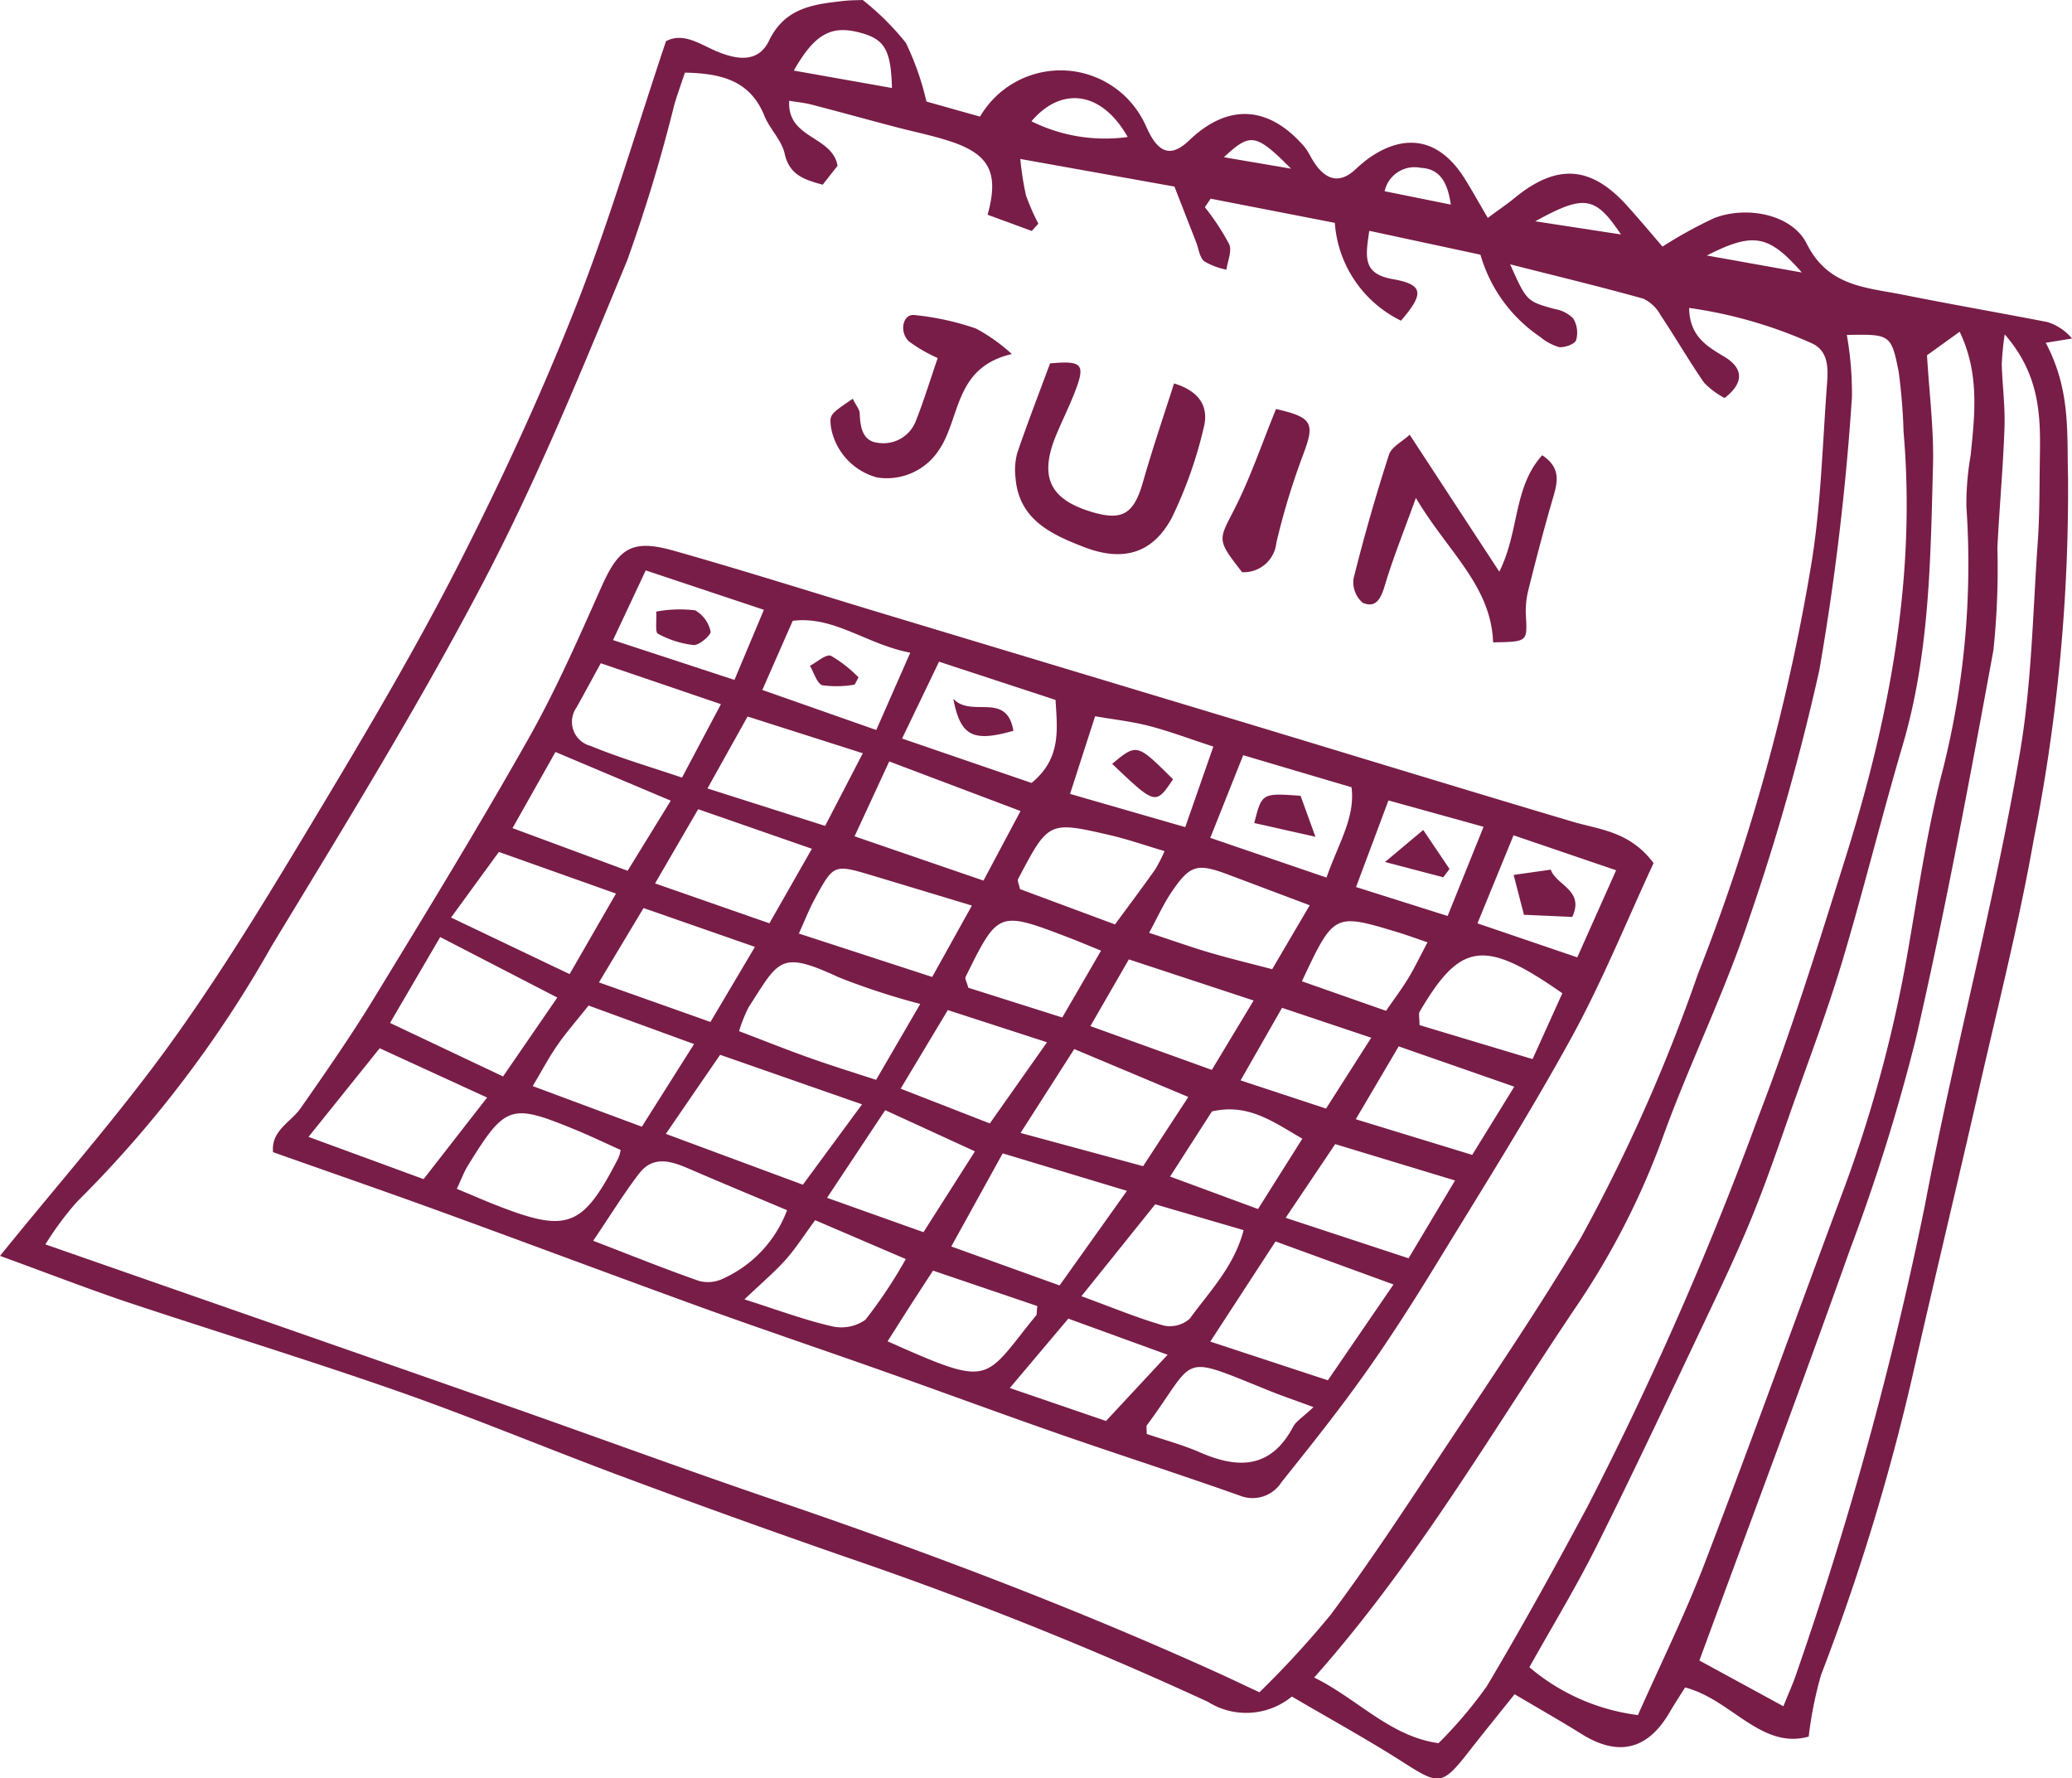 <svg xmlns="http://www.w3.org/2000/svg" width="97.564" height="83.727" viewBox="0 0 97.564 83.727"><g fill="#781d47"><path d="M0 59.129c2.8-3.465 5.678-6.719 8.193-10.234 2.547-3.559 4.8-7.335 7.057-11.093 2.226-3.713 4.426-7.454 6.388-11.31 1.992-3.915 3.844-7.921 5.456-12.006S29.93 6.198 31.36 1.939c.817-.431 1.587.138 2.37.47.967.409 1.972.565 2.48-.491C36.962.353 38.315.201 39.731.043c.334-.037.673-.033.892-.043a12.512 12.512 0 0 1 2.031 2.017 12.992 12.992 0 0 1 .969 2.764l2.524.71a4.391 4.391 0 0 1 7.653.122c.133.235.228.492.358.729.508.923 1.072 1 1.843.262 1.812-1.736 3.717-1.645 5.394.276.219.251.346.582.542.856.514.714 1.116.923 1.842.28a8.037 8.037 0 0 1 .615-.526c1.781-1.286 3.412-.953 4.586.938.343.554.66 1.123 1.076 1.832.536-.4.906-.647 1.25-.929 1.99-1.637 3.594-1.54 5.3.345.581.642 1.136 1.308 1.677 1.934a20.764 20.764 0 0 1 2.426-1.339c1.542-.6 3.677-.177 4.363 1.2 1.008 2.027 2.813 2.061 4.551 2.408 2.253.451 4.517.844 6.772 1.281a2.426 2.426 0 0 1 1.169.778l-1.237.2c1.184 2.231.99 4.241 1.05 6.269a84.368 84.368 0 0 1-1.61 17.09c-.688 3.917-1.672 7.782-2.556 11.664-1.034 4.536-2.124 9.06-3.153 13.6a104.292 104.292 0 0 1-4.312 14.1 18.329 18.329 0 0 0-.58 2.9c-2.238.625-3.656-1.762-5.821-2.313-.259.415-.506.787-.73 1.173-1.026 1.763-2.416 2.1-4.144 1.017-.961-.6-1.947-1.158-3.153-1.872-.755.945-1.46 1.811-2.147 2.691-1.256 1.609-1.408 1.594-3.072.531-1.7-1.088-3.479-2.062-5.269-3.114a3.385 3.385 0 0 1-3.955.248 178.494 178.494 0 0 0-16.67-6.686 478.605 478.605 0 0 1-10.837-3.894c-3.536-1.312-7.018-2.774-10.576-4.021-4.242-1.487-8.546-2.8-12.811-4.22-1.964-.664-3.897-1.417-5.981-2.172zM32.25 3.42c-.2.6-.359 1.038-.492 1.484a75.268 75.268 0 0 1-2.226 7.357c-2.115 5.114-4.213 10.262-6.778 15.154-3.066 5.85-6.545 11.489-9.973 17.142a55.058 55.058 0 0 1-9.16 12.03 14.316 14.316 0 0 0-1.482 2c7.43 2.594 14.568 5.077 21.7 7.577 4.2 1.474 8.384 3.016 12.6 4.451 7.049 2.4 14.007 5.024 20.794 8.094.6.271 1.194.556 2.069.965a45.152 45.152 0 0 0 3.357-3.653c1.736-2.325 3.336-4.753 4.939-7.175 2.314-3.5 4.689-6.96 6.834-10.56a80.815 80.815 0 0 0 5.514-12.417 94.947 94.947 0 0 0 5.373-19.495c.432-2.733.5-5.524.709-8.29.056-.747.082-1.582-.755-1.939a21.323 21.323 0 0 0-5.737-1.647c.021 1.312.8 1.787 1.643 2.287.894.534.981 1.212.028 1.954a3.829 3.829 0 0 1-.963-.716c-.72-1.039-1.353-2.139-2.056-3.191a1.794 1.794 0 0 0-.809-.77c-2.012-.562-4.044-1.052-6.27-1.617.78 1.752.783 1.74 2.107 2.107a1.575 1.575 0 0 1 .863.441 1.3 1.3 0 0 1 .137 1.018c-.066.192-.537.362-.8.332a2.4 2.4 0 0 1-.877-.47 6.994 6.994 0 0 1-2.829-3.882l-5.234-1.124c-.185 1.242-.317 2.024 1.108 2.275 1.453.255 1.483.681.384 1.956a5.569 5.569 0 0 1-3.116-4.606l-5.846-1.138-.272.4a11.572 11.572 0 0 1 1.144 1.741c.141.32-.074.8-.129 1.2a3.271 3.271 0 0 1-1.047-.394c-.222-.188-.26-.593-.38-.9L55.3 8.784l-7.257-1.3a14.22 14.22 0 0 0 .267 1.713 10.093 10.093 0 0 0 .584 1.332l-.312.344-2.079-.763c.554-2 .078-2.871-1.839-3.482-.836-.267-1.7-.439-2.551-.664-1.3-.343-2.594-.7-3.894-1.038-.339-.088-.693-.121-1.057-.182-.111 1.8 2.031 1.636 2.276 3.061l-.7.89c-.882-.239-1.57-.464-1.792-1.464-.14-.632-.7-1.157-.953-1.778-.662-1.635-1.978-1.999-3.74-2.033zm54.711 12.349a15.63 15.63 0 0 1 .24 2.946 121.609 121.609 0 0 1-1.531 12.819 108.01 108.01 0 0 1-3.341 11.811c-1.141 3.419-2.749 6.68-3.986 10.07a36.267 36.267 0 0 1-4 7.918c-4 5.913-7.569 12.134-12.462 17.647 2.05 1.008 3.569 2.774 5.856 3.09a20.759 20.759 0 0 0 2.273-2.681c1.651-2.777 3.213-5.609 4.74-8.457a161.719 161.719 0 0 0 8.048-18.358c1.553-4.026 2.838-8.16 4.129-12.281 2.033-6.492 3.3-13.1 2.706-19.96a27.128 27.128 0 0 0-.228-2.818c-.352-1.784-.407-1.783-2.444-1.746zm5.313-.15l-1.537 1.107c.107 1.808.326 3.491.282 5.168-.116 4.437-.156 8.884-1.432 13.206-1 3.394-1.843 6.834-2.859 10.223-.7 2.322-1.56 4.594-2.368 6.882-.6 1.71-1.187 3.43-1.872 5.107-.679 1.662-1.453 3.287-2.224 4.91-1.673 3.527-3.33 7.063-5.076 10.554-.981 1.961-2.125 3.84-3.175 5.719a9.787 9.787 0 0 0 5.112 2.252c1.033-2.33 2.2-4.69 3.14-7.138 2.2-5.743 4.286-11.532 6.433-17.3a63.355 63.355 0 0 0 3.062-11.093c.506-2.857.911-5.74 1.611-8.55a39.52 39.52 0 0 0 1.22-12.816 13.38 13.38 0 0 1 .2-2.409c.197-1.928.426-3.857-.517-5.822zm-8.3 64.713c.268-.667.462-1.086.606-1.522a171.708 171.708 0 0 0 6.059-22.07c1.35-7.14 3.263-14.179 4.48-21.349.55-3.244.6-6.576.833-9.871.094-1.34.077-2.689.1-4.034.035-1.938-.007-3.857-1.656-5.742a13.18 13.18 0 0 0-.14 1.395c.029 1 .165 2.007.129 3.006-.066 1.885-.242 3.767-.334 5.651a37 37 0 0 1-.187 4.815c-1.118 6.089-2.252 12.181-3.633 18.214a90.3 90.3 0 0 1-3.119 10c-2.273 6.4-4.668 12.759-7.093 19.353zM42 4.143c-.051-1.856-.367-2.325-1.592-2.628-1.3-.322-2.068.116-3.029 1.808zm6.571 1.569a7.794 7.794 0 0 0 4.529.739c-1.199-2.127-3.086-2.435-4.534-.739zm31.8 6.317l4.471.8c-1.567-1.788-2.289-1.908-4.472-.8zm-4.045-.991c-1.213-1.807-1.716-1.895-4.036-.619zm-8.011-1.406c-.159-1.093-.543-1.684-1.411-1.729a1.443 1.443 0 0 0-1.707 1.1zm-7.521-1.69c-1.675-1.674-1.912-1.7-3.164-.539z"/><path d="M77.862 40.635c-1.262 2.715-2.4 5.537-3.849 8.184-1.975 3.6-4.171 7.081-6.314 10.588-1.088 1.782-2.211 3.548-3.419 5.25-1.246 1.757-2.594 3.444-3.94 5.128a1.611 1.611 0 0 1-1.958.631c-2.794-.99-5.619-1.9-8.418-2.87-2.741-.954-5.463-1.961-8.2-2.93-2.85-1.009-5.716-1.976-8.56-3-4.172-1.511-8.326-3.072-12.5-4.59-2.588-.941-5.192-1.842-7.847-2.781-.1-1.015.827-1.4 1.3-2.072 1.192-1.708 2.384-3.421 3.468-5.2 2.464-4.039 4.933-8.077 7.26-12.2 1.293-2.289 2.354-4.715 3.425-7.12.818-1.839 1.429-2.283 3.39-1.732 3.19.9 6.349 1.9 9.521 2.86q8.642 2.607 17.283 5.21c5.177 1.564 10.348 3.15 15.532 4.691 1.287.384 2.697.447 3.826 1.953zm-49.93 17.782c1.842.708 3.4 1.338 4.979 1.889a1.63 1.63 0 0 0 1.145-.111 5.745 5.745 0 0 0 3.005-3.218c-1.616-.68-3.111-1.3-4.593-1.94-.848-.37-1.706-.656-2.377.218-.722.941-1.344 1.958-2.159 3.162zm3.421-5.033l6.452 2.393 2.785-3.783-6.681-2.333c-.924 1.341-1.674 2.435-2.556 3.723zm28.708 5.064l-3.073 4.716 5.537 1.821 3.09-4.511zm-12.847-4.147l-2.421 4.384 5.1 1.834 3.17-4.453zm-20.972-7.335l-5.515-2.849-2.361 4.044 5.321 2.519zm-3.306 4.708l-5.058-2.321-3.351 4.172 5.419 1.989zm11.866-3.125c1.171.445 2.231.87 3.306 1.252 1.042.37 2.1.7 3.145 1.039l2.078-3.573a33.664 33.664 0 0 1-3.818-1.246c-2.8-1.3-2.824-.826-4.267 1.408a6.983 6.983 0 0 0-.447 1.12zm-13.289 7.423c.774.322 1.317.56 1.869.776 3.359 1.316 4.058 1.042 5.742-2.24a1.736 1.736 0 0 0 .1-.367c-.732-.328-1.451-.674-2.189-.976-3-1.228-3.242-1.143-5.02 1.74-.169.279-.279.584-.505 1.067zm32.883.727c-1.135 1.414-2.245 2.8-3.476 4.327 1.483.543 2.658 1.033 3.873 1.381a1.4 1.4 0 0 0 1.232-.326c.924-1.276 2.077-2.434 2.533-4.165zm-8.632-14.064c-1.739-.525-3.2-.968-4.66-1.406-1.835-.55-1.845-.553-2.727 1.07-.275.5-.484 1.044-.761 1.653l6.278 2.044zm-5.525-3.261l6.07 2.085 1.744-3.275-6.182-2.335zm7.816 13.966l5.771 1.564 2.127-3.258-5.37-2.255zm-17.833-.294l2.459-3.891-4.967-1.813c-.556.7-1.041 1.252-1.459 1.852-.4.572-.725 1.194-1.172 1.94zM29.005 42.07l-5.514-1.96-2.252 3.088 5.582 2.664zm37.32 17.171l2.188-3.663-5.643-1.712-2.333 3.47zM24.133 38.989l5.42 2.007 2.031-3.3-5.429-2.292-2.022 3.585zm9.813-5.836l-5.657-1.927c-.441.8-.788 1.45-1.147 2.09a1.169 1.169 0 0 0 .66 1.8c1.393.573 2.848 1 4.312 1.493zm2.283 10.317l2-3.509-5.354-1.863-2.03 3.494zm6.244-8.7l6.1 2.092c1.4-1.152 1.213-2.492 1.129-3.909l-5.486-1.8a1108.43 1108.43 0 0 1-1.743 3.621zm-9.02 13.345l2.094-3.535-5.244-1.828-2.1 3.5zm5.49 8.279l4.541 1.618 2.423-3.806-4.225-1.938zm12.4-8.084l5.718 2.062 1.968-3.267-5.875-1.936zm14.517.954l-2.021 3.431 5.483 1.678 1.98-3.211zM33.312 37.121l5.541 1.763 1.774-3.42-5.426-1.73zm28.358 5.5l-3.781-1.423c-1.5-.567-1.832-.5-2.7.765-.394.574-.681 1.221-1.081 1.955 1.11.365 1.989.678 2.883.941.951.279 1.916.51 2.912.772zm.179 23.627c-.929-.342-1.548-.551-2.153-.8-4.251-1.713-3.3-1.576-5.7 1.665-.029.039 0 .118 0 .4.8.271 1.684.507 2.517.87 1.808.789 3.334.753 4.376-1.208.134-.26.447-.441.956-.924zm-26.796-5.072c1.534.486 2.79.96 4.086 1.258a1.96 1.96 0 0 0 1.612-.3 22.326 22.326 0 0 0 1.9-2.856l-4.267-1.83c-.532.72-.925 1.341-1.408 1.881-.529.586-1.137 1.097-1.923 1.847zm38.512-14.412c-3.691-2.586-4.8-2.4-6.717.867-.058.1-.008.259-.008.632l5.324 1.6zM48.847 61.491l-4.914-1.669c-.385.592-.748 1.148-1.107 1.706-.344.535-.683 1.073-1.032 1.622 4.979 2.217 4.472 1.874 7-1.228.031-.038.015-.12.05-.431zm.454-12.42l-4.671-1.515-2.222 3.7 4.2 1.636zm13.16-7.754c.577-1.647 1.36-2.829 1.178-4.252l-5.1-1.509-1.551 3.891zm-9.959 2.206c.712-.969 1.317-1.775 1.9-2.6a7.288 7.288 0 0 0 .432-.852c-.928-.274-1.742-.561-2.578-.754-2.88-.664-2.885-.652-4.316 2.066-.045.086.04.24.086.476zm-4.953 21.826l4.53 1.552 2.9-3.118-4.675-1.7zm-4.688-34.62c-2.064-.393-3.587-1.744-5.534-1.5l-1.431 3.255 5.365 1.885zm8.984 14.029c-.642-.26-1.075-.445-1.515-.613-3.323-1.269-3.325-1.268-4.863 1.849-.043.086.056.241.127.51l4.425 1.4zm-.28-11.036l-1.179 3.656 5.424 1.564 1.323-3.792c-1.148-.374-2.075-.726-3.03-.973-.828-.213-1.685-.306-2.541-.455zm7.671 23.2l2.088-3.312c-1.346-.771-2.533-1.681-4.259-1.282l-1.969 3.066zM35.969 28.71l-5.563-1.855-1.541 3.28 5.718 1.876zm35.3 10.616l-1.7 4.147 4.7 1.6 1.829-4.1zm-8.83 12.867l2.128-3.336-4.2-1.408-1.952 3.417zm5.725-9.067l1.693-4.2-4.479-1.241-1.526 4.078zM61.3 46.199l3.964 1.391c.39-.566.749-1.039 1.054-1.544s.563-1.05.9-1.681c-.528-.179-.95-.336-1.381-.467-3.024-.914-3.024-.914-4.535 2.304zm5.37-22.756c-.6 1.655-1.089 2.866-1.46 4.113-.18.6-.409 1.1-1.046.823a1.282 1.282 0 0 1-.428-1.145q.734-2.94 1.667-5.828c.116-.361.608-.6.974-.94l4.22 6.448c.952-1.895.649-3.96 2.02-5.48.961.628.694 1.372.466 2.155-.41 1.408-.778 2.828-1.132 4.251a4.025 4.025 0 0 0-.1 1.174c.064 1.2.078 1.2-1.546 1.229-.093-2.674-2.144-4.275-3.635-6.8zm-11.388-5.391c1.31.4 1.638 1.2 1.388 2.123a20.224 20.224 0 0 1-1.485 4.187c-.9 1.7-2.306 2.11-4.167 1.385-1.518-.59-3.042-1.285-3.2-3.249a3.045 3.045 0 0 1 .087-1.188c.478-1.4 1.014-2.783 1.539-4.2 1.514-.14 1.679.027 1.172 1.336-.268.69-.6 1.354-.885 2.04-.815 1.976-.3 3.041 1.725 3.631 1.422.414 1.945.058 2.374-1.46.423-1.487.923-2.951 1.452-4.605zm-15.129.722c.163.324.317.5.326.674.031.641.113 1.317.861 1.4a1.637 1.637 0 0 0 1.789-1.04c.367-.93.66-1.888 1.025-2.951a7.249 7.249 0 0 1-1.345-.776c-.484-.441-.3-1.3.23-1.25a12.7 12.7 0 0 1 2.919.638 8.234 8.234 0 0 1 1.686 1.2c-2.713.627-2.409 2.995-3.42 4.5a2.932 2.932 0 0 1-2.922 1.311 2.988 2.988 0 0 1-2.176-2.373c-.062-.592-.062-.592 1.027-1.333zm19.931.483c1.715.39 1.828.668 1.3 2.088a33.645 33.645 0 0 0-1.285 4.213 1.54 1.54 0 0 1-1.611 1.381c-1.21-1.545-1.112-1.5-.376-2.944.757-1.48 1.291-3.071 1.972-4.738z"/><path d="M47.718 34.407c-1.9.539-2.491.265-2.83-1.509.855.924 2.511-.365 2.83 1.509zm13.522 3.06l.7 1.93-2.881-.647c.359-1.414.359-1.414 2.181-1.283zm-20.997-5.235a4.9 4.9 0 0 1-1.516.03c-.262-.075-.4-.6-.59-.916.336-.173.766-.566.988-.471a5.961 5.961 0 0 1 1.3 1.017zm12.125 3.731c1.164-.966 1.164-.966 2.866.727-.821 1.217-.821 1.217-2.866-.727zm-21.469-7.168a6.019 6.019 0 0 1 1.837-.059 1.5 1.5 0 0 1 .723 1c.038.148-.531.654-.8.634a4.546 4.546 0 0 1-1.684-.538c-.134-.075-.049-.579-.076-1.037zm40.373 12.397l1.748-.248c.255.735 1.605.972 1.012 2.225l-2.274-.1zm-6.057-.608l1.8-1.508 1.238 1.835-.292.392z"/></g></svg>